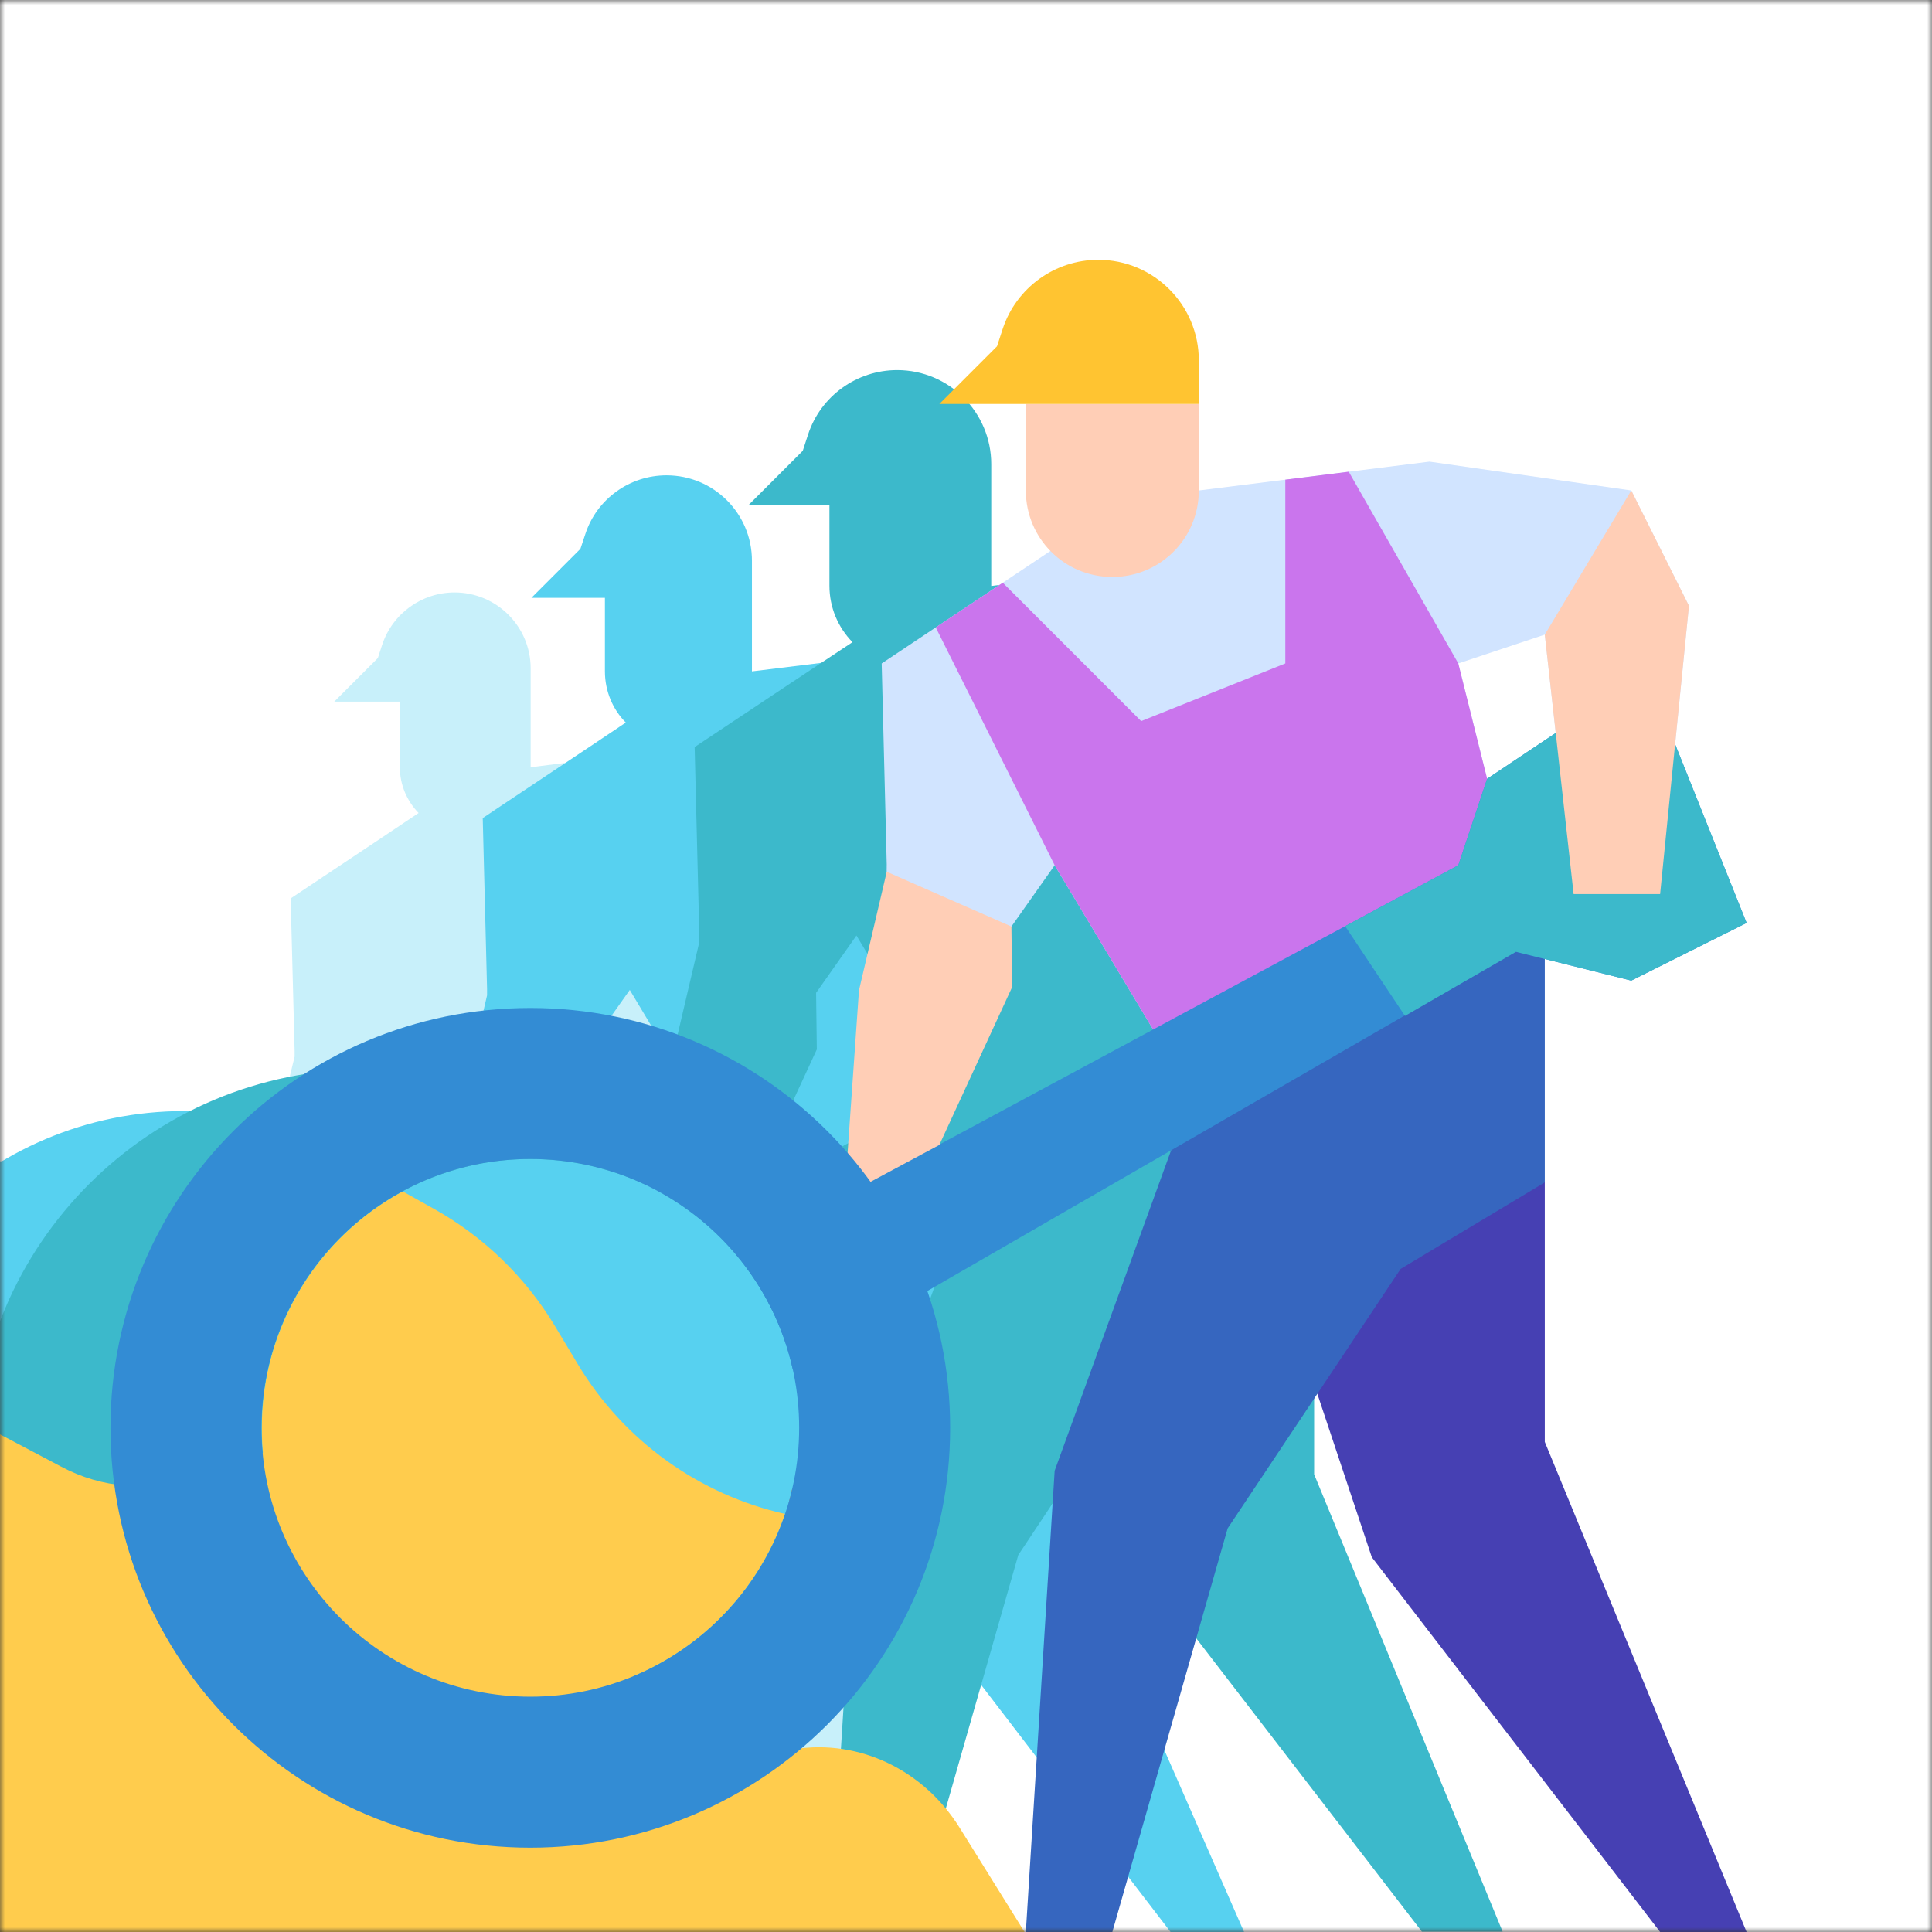 <?xml version="1.0" encoding="UTF-8"?> <svg xmlns="http://www.w3.org/2000/svg" width="198" height="198" viewBox="0 0 198 198" fill="none"><rect x="0" y="0" width="198" height="198" fill="#333333" stroke="none"/> <mask id="mask0" maskUnits="userSpaceOnUse" x="0" y="0" width="198" height="198"> <rect width="198" height="198" fill="white"></rect> </mask> <g mask="url(#mask0)"> <rect width="198" height="198" fill="white"></rect> <path d="M81.199 115.047L87.921 116.709L96.896 112.24L91.356 98.353L92.427 87.605L87.958 78.63L72.298 76.377L66.019 77.153L61.107 77.781L54.385 78.63V71.908V68.51C54.385 64.189 50.877 60.717 46.592 60.717C43.231 60.717 40.24 62.859 39.169 66.073L38.725 67.439L34.256 71.908H40.978V78.63C40.978 80.44 41.717 82.102 42.899 83.321L39.206 85.795L29.788 92.074L30.194 107.697V108.288L27.941 117.485L27.054 130.116C21.071 123.246 12.244 118.888 2.42 118.888C-15.567 118.888 -30.193 133.477 -30.193 151.501C-30.193 154.049 -29.898 156.524 -29.344 158.924L-33 157.078V190.613H40.904L36.214 183.596C33.592 179.681 28.975 177.613 24.321 178.278C23.176 178.425 22.068 178.425 20.96 178.278C29.455 172.405 35.032 162.581 35.032 151.464C35.032 147.733 34.404 144.188 33.259 140.864L52.169 129.968L43.121 154.788L40.868 190.613H47.59L56.565 159.257L63.545 148.804L67.792 161.51L90.174 190.613H96.896L81.236 152.535V115.047H81.199ZM81.199 89.858L82.049 97.503L76.73 101.049L74.477 92.074L81.199 89.858ZM50.803 120.513L33.629 129.747L34.183 129.451L39.833 117.189L39.76 112.498L43.121 107.734L50.803 120.513Z" fill="#C8F0FA"></path> <path d="M107.201 109.581L114.735 111.464L124.781 106.441L118.539 90.892L119.758 78.852L114.735 68.806L97.155 66.294L90.137 67.181L84.597 67.882L77.063 68.806V61.271V57.467C77.063 52.629 73.148 48.714 68.309 48.714C64.542 48.714 61.181 51.115 59.999 54.697L59.482 56.248L54.459 61.271H61.994V68.806C61.994 70.837 62.806 72.721 64.136 74.05L59.999 76.82L49.473 83.838L49.916 101.345V102.009L47.516 112.314L46.519 126.46C39.834 118.74 29.935 113.865 18.892 113.865C-1.274 113.865 -17.636 130.227 -17.636 150.393C-17.636 153.237 -17.303 156.043 -16.675 158.703L-20.812 156.671V194.307H62.031L56.786 186.44C53.868 182.045 48.661 179.718 43.453 180.457C42.197 180.641 40.904 180.641 39.686 180.457C49.215 173.846 55.456 162.839 55.456 150.393C55.456 146.219 54.755 142.23 53.462 138.5L74.662 126.275L64.542 154.123L62.031 194.307H69.565L79.611 159.183L87.404 147.475L92.132 161.694L119.965 198H127.5L107.201 151.685V109.581ZM107.201 81.363L108.161 89.932L102.178 93.884L99.666 83.838L107.201 81.363ZM73.111 115.749L53.868 126.127L54.496 125.795L60.849 112.055L60.775 106.774L64.542 101.455L73.111 115.749Z" fill="#57D1F0"></path> <path d="M134.679 104.89L142.953 106.958L153.996 101.455L147.163 84.355L148.493 71.096L142.99 60.053L123.636 57.282L115.917 58.243L109.86 59.018L101.587 60.053V51.742V47.569C101.587 42.251 97.266 37.929 91.947 37.929C87.81 37.929 84.117 40.588 82.824 44.503L82.27 46.202L76.73 51.742H85.004V60.016C85.004 62.269 85.89 64.3 87.367 65.814L82.787 68.843L71.19 76.562L71.67 95.805V96.543L69.011 107.882L67.903 123.431C60.553 114.936 49.658 109.581 37.544 109.581C15.346 109.581 -2.64 127.568 -2.64 149.765C-2.64 152.904 -2.271 155.97 -1.606 158.887L-6.038 156.597V198H85.004L79.242 189.358C76.029 184.519 70.304 181.971 64.579 182.784C63.176 182.968 61.809 182.968 60.443 182.784C70.932 175.545 77.801 163.43 77.801 149.728C77.801 145.148 77.026 140.753 75.622 136.653L98.927 123.209L87.773 153.864L85.004 198H93.314L104.357 159.368L112.925 146.478L118.133 162.101L145.723 197.963H153.996L134.679 151.094V104.89ZM134.679 73.829L135.714 83.247L129.139 87.605L126.369 76.562L134.679 73.829ZM97.229 111.612L76.029 123.025L76.73 122.655L83.711 107.549L83.637 101.751L87.773 95.878L97.229 111.612Z" fill="#3CB9CB"></path> <path d="M81.565 150.749C84.003 135.728 73.802 121.575 58.782 119.138C43.761 116.7 29.608 126.9 27.171 141.921C24.733 156.942 34.933 171.094 49.954 173.532C64.975 175.97 79.127 165.769 81.565 150.749Z" fill="#57D1F0"></path> <path d="M54.348 173.883C66.463 173.883 76.767 166.053 80.461 155.157C71.744 153.2 63.951 147.733 59.187 139.756L56.86 135.878C53.831 130.855 49.547 126.718 44.45 123.874L41.274 122.101C32.668 126.755 26.833 135.878 26.833 146.33C26.796 161.547 39.132 173.883 54.348 173.883Z" fill="#FFCC4D"></path> <path d="M158.317 121.178V147.77L179 198H170.136L140.589 159.589L134.679 141.861L144.873 121.178H158.317Z" fill="#4640B3"></path> <path d="M158.317 96.137V121.178L143.544 130.042L125.815 156.635L113.997 198H105.132L108.087 150.725L123.267 108.953L155.178 90.856L158.317 96.137Z" fill="#3666BF"></path> <path d="M90.507 120.402L103.655 94.955L108.087 88.676L121.014 110.245L155.178 90.892L149.453 67.993L158.317 65.038L161.272 91.631H170.136L173.091 62.084L167.181 50.265L146.498 47.31L122.861 50.265L108.087 56.174L90.359 67.993L90.876 88.602L90.507 120.402Z" fill="#D1E4FF"></path> <path d="M131.725 49.157V67.993L116.951 73.903L102.769 59.72L95.899 64.3L108.087 88.676L121.014 110.246L155.178 90.892L149.453 67.993L138.225 48.344L131.725 49.157Z" fill="#CA75ED"></path> <path d="M80.83 154.012L81.495 153.68L81.199 152.535C81.088 153.052 80.978 153.532 80.83 154.012Z" fill="#C78640"></path> <path d="M168.732 68.917L152.408 79.812L149.453 88.676L137.856 94.918L80.756 125.647L75.401 128.528C78.208 131.852 80.239 135.878 81.236 140.273L86.555 137.207L143.95 104.078L155.362 97.54L167.181 100.495L179 94.586L168.732 68.917Z" fill="#338CD4"></path> <path d="M179 94.586L167.181 100.495L155.362 97.54L143.987 104.115L137.856 94.918L149.453 88.676L152.408 79.812L168.732 68.917L179 94.586Z" fill="#3CB9CB"></path> <path d="M103.655 94.955L90.876 89.341L88.032 101.493L86.555 122.545L96.268 117.337L103.729 101.16L103.655 94.955Z" fill="#FFCEB6"></path> <path d="M158.317 65.038L167.181 50.265L173.091 62.084L170.136 91.631H161.272L158.317 65.038Z" fill="#FFCEB6"></path> <path d="M105 198L98.358 187.332C94.659 181.382 88.057 178.237 81.454 179.257C74.534 180.32 67.693 176.835 64.074 170.418L62.881 168.25C61.33 165.445 59.062 163.15 56.398 161.577L38.5 150.952C34.244 148.402 29.193 147.935 24.579 149.55L19.568 151.335C15.193 152.908 10.421 152.525 6.284 150.315L0 147V198H105Z" fill="#FFCC4D"></path> <path d="M122.861 41.401V50.265C122.861 55.177 118.909 59.129 113.997 59.129C109.084 59.129 105.132 55.177 105.132 50.265V41.401H122.861Z" fill="#FFCEB6"></path> <path d="M122.861 41.401H96.268L102.178 35.492L102.769 33.682C104.172 29.471 108.124 26.627 112.556 26.627C118.244 26.627 122.861 31.244 122.861 36.932V41.401Z" fill="#FFC431"></path> <path d="M54.349 103.302C30.6 103.302 11.321 122.545 11.321 146.33C11.321 170.115 30.563 189.358 54.349 189.358C78.134 189.358 97.376 170.079 97.376 146.33C97.376 122.582 78.134 103.302 54.349 103.302ZM54.349 173.883C39.132 173.883 26.796 161.547 26.796 146.33C26.796 131.113 39.132 118.778 54.349 118.778C69.565 118.778 81.901 131.113 81.901 146.33C81.901 161.547 69.565 173.883 54.349 173.883Z" fill="#338CD4"></path> </g> </svg> 